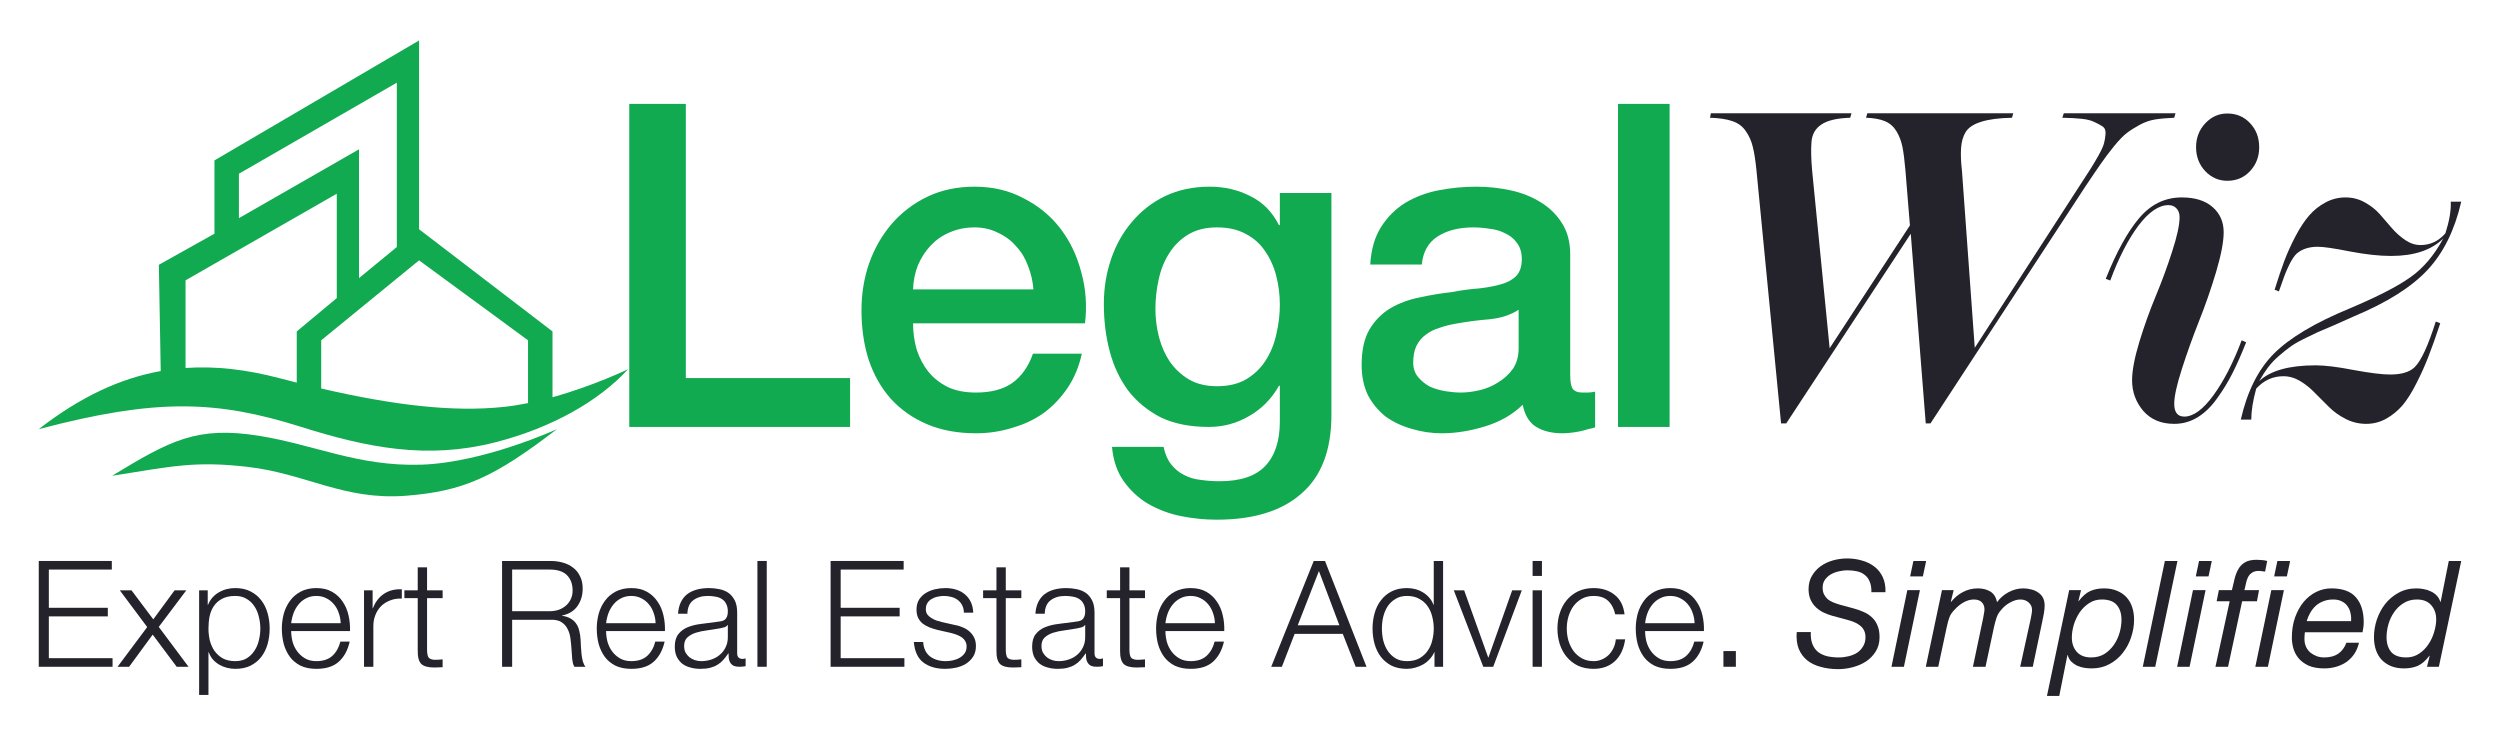 <?xml version="1.0" encoding="UTF-8"?>
<svg xmlns="http://www.w3.org/2000/svg" width="258" height="76" viewBox="0 0 258 76" fill="none">
  <path d="M64.942 10.721H70.778V39.017H87.728V44.06H64.942V10.721Z" fill="#11AA50"></path>
  <path d="M106.648 29.865C106.586 29.025 106.399 28.216 106.088 27.437C105.808 26.659 105.403 25.99 104.874 25.43C104.376 24.838 103.753 24.371 103.006 24.029C102.29 23.655 101.481 23.468 100.578 23.468C99.644 23.468 98.788 23.64 98.01 23.982C97.263 24.293 96.609 24.745 96.049 25.336C95.52 25.896 95.084 26.566 94.742 27.344C94.43 28.122 94.259 28.963 94.228 29.865H106.648ZM94.228 33.367C94.228 34.301 94.353 35.204 94.602 36.075C94.882 36.947 95.286 37.71 95.816 38.364C96.345 39.017 97.014 39.546 97.823 39.951C98.633 40.325 99.598 40.511 100.718 40.511C102.275 40.511 103.52 40.184 104.454 39.531C105.419 38.846 106.135 37.834 106.602 36.496H111.644C111.364 37.803 110.882 38.971 110.197 39.998C109.512 41.025 108.687 41.897 107.722 42.612C106.757 43.297 105.668 43.811 104.454 44.153C103.271 44.527 102.026 44.714 100.718 44.714C98.819 44.714 97.138 44.402 95.675 43.78C94.212 43.157 92.967 42.286 91.94 41.165C90.944 40.044 90.181 38.706 89.652 37.149C89.154 35.593 88.905 33.881 88.905 32.013C88.905 30.301 89.17 28.683 89.699 27.157C90.259 25.601 91.037 24.247 92.033 23.095C93.061 21.912 94.29 20.978 95.722 20.293C97.154 19.609 98.773 19.266 100.578 19.266C102.477 19.266 104.174 19.671 105.668 20.48C107.193 21.258 108.454 22.301 109.45 23.609C110.446 24.916 111.162 26.426 111.598 28.138C112.065 29.819 112.189 31.562 111.971 33.367H94.228Z" fill="#11AA50"></path>
  <path d="M137.403 42.799C137.403 46.441 136.376 49.149 134.321 50.924C132.298 52.729 129.372 53.632 125.543 53.632C124.329 53.632 123.099 53.507 121.854 53.258C120.64 53.009 119.52 52.589 118.492 51.998C117.496 51.406 116.656 50.628 115.971 49.663C115.286 48.698 114.882 47.515 114.757 46.114H120.08C120.236 46.861 120.5 47.468 120.874 47.935C121.247 48.402 121.683 48.76 122.181 49.009C122.71 49.289 123.286 49.461 123.909 49.523C124.531 49.616 125.185 49.663 125.87 49.663C128.018 49.663 129.59 49.134 130.586 48.075C131.582 47.017 132.08 45.492 132.08 43.5V39.811H131.987C131.24 41.149 130.212 42.192 128.905 42.939C127.629 43.686 126.243 44.06 124.749 44.06C122.819 44.06 121.17 43.733 119.8 43.079C118.461 42.395 117.341 41.476 116.438 40.325C115.566 39.142 114.928 37.788 114.524 36.262C114.119 34.737 113.917 33.103 113.917 31.36C113.917 29.741 114.166 28.2 114.664 26.737C115.162 25.274 115.878 23.998 116.812 22.908C117.745 21.788 118.882 20.9 120.22 20.247C121.59 19.593 123.131 19.266 124.843 19.266C126.368 19.266 127.769 19.593 129.045 20.247C130.321 20.869 131.302 21.865 131.987 23.235H132.08V19.92H137.403V42.799ZM125.59 39.858C126.773 39.858 127.769 39.624 128.578 39.157C129.419 38.659 130.088 38.021 130.586 37.243C131.115 36.434 131.489 35.531 131.706 34.535C131.955 33.507 132.08 32.48 132.08 31.453C132.08 30.426 131.955 29.43 131.706 28.465C131.457 27.5 131.068 26.644 130.539 25.896C130.041 25.149 129.372 24.558 128.531 24.122C127.722 23.686 126.741 23.468 125.59 23.468C124.407 23.468 123.411 23.718 122.601 24.216C121.792 24.714 121.138 25.367 120.64 26.177C120.142 26.955 119.784 27.858 119.566 28.885C119.348 29.881 119.24 30.877 119.24 31.873C119.24 32.869 119.364 33.85 119.613 34.815C119.862 35.749 120.236 36.589 120.734 37.336C121.263 38.083 121.917 38.69 122.695 39.157C123.504 39.624 124.469 39.858 125.59 39.858Z" fill="#11AA50"></path>
  <path d="M162.046 38.69C162.046 39.344 162.124 39.811 162.28 40.091C162.466 40.371 162.809 40.511 163.307 40.511C163.462 40.511 163.649 40.511 163.867 40.511C164.085 40.511 164.334 40.48 164.614 40.418V44.107C164.427 44.169 164.178 44.231 163.867 44.293C163.587 44.387 163.291 44.465 162.98 44.527C162.669 44.589 162.357 44.636 162.046 44.667C161.735 44.698 161.47 44.714 161.252 44.714C160.163 44.714 159.26 44.496 158.544 44.06C157.828 43.624 157.361 42.861 157.143 41.772C156.085 42.799 154.778 43.546 153.221 44.013C151.696 44.48 150.217 44.714 148.785 44.714C147.696 44.714 146.653 44.558 145.657 44.247C144.661 43.967 143.774 43.546 142.995 42.986C142.248 42.395 141.641 41.663 141.174 40.791C140.739 39.889 140.521 38.846 140.521 37.663C140.521 36.169 140.785 34.955 141.315 34.021C141.875 33.087 142.591 32.356 143.462 31.826C144.365 31.297 145.361 30.924 146.451 30.706C147.571 30.457 148.692 30.27 149.813 30.146C150.778 29.959 151.696 29.834 152.567 29.772C153.439 29.679 154.202 29.539 154.855 29.352C155.54 29.165 156.069 28.885 156.443 28.511C156.848 28.107 157.05 27.515 157.05 26.737C157.05 26.052 156.879 25.492 156.536 25.056C156.225 24.62 155.82 24.293 155.322 24.076C154.855 23.826 154.326 23.671 153.735 23.609C153.143 23.515 152.583 23.468 152.054 23.468C150.56 23.468 149.33 23.78 148.365 24.402C147.4 25.025 146.855 25.99 146.731 27.297H141.408C141.501 25.741 141.875 24.449 142.529 23.422C143.182 22.395 144.007 21.57 145.003 20.947C146.031 20.325 147.182 19.889 148.459 19.64C149.735 19.391 151.042 19.266 152.381 19.266C153.564 19.266 154.731 19.391 155.883 19.64C157.034 19.889 158.062 20.293 158.964 20.854C159.898 21.414 160.645 22.146 161.206 23.048C161.766 23.92 162.046 24.994 162.046 26.27V38.69ZM156.723 31.967C155.914 32.496 154.918 32.823 153.735 32.947C152.552 33.041 151.369 33.196 150.186 33.414C149.626 33.507 149.081 33.648 148.552 33.834C148.023 33.99 147.556 34.223 147.151 34.535C146.746 34.815 146.42 35.204 146.171 35.702C145.953 36.169 145.844 36.745 145.844 37.43C145.844 38.021 146.015 38.519 146.357 38.924C146.7 39.328 147.104 39.655 147.571 39.904C148.069 40.122 148.599 40.278 149.159 40.371C149.75 40.465 150.28 40.511 150.746 40.511C151.338 40.511 151.976 40.434 152.661 40.278C153.346 40.122 153.984 39.858 154.575 39.484C155.198 39.111 155.711 38.644 156.116 38.083C156.521 37.492 156.723 36.776 156.723 35.935V31.967Z" fill="#11AA50"></path>
  <path d="M166.98 10.721H172.303V44.06H166.98V10.721Z" fill="#11AA50"></path>
  <path d="M212.984 11.688H224.513L224.381 12.151C223.63 12.181 222.975 12.239 222.415 12.328C221.87 12.416 221.34 12.599 220.825 12.879C220.309 13.158 219.868 13.437 219.5 13.716C219.131 13.996 218.69 14.451 218.174 15.083C217.659 15.715 217.21 16.31 216.827 16.869C216.444 17.413 215.899 18.214 215.193 19.272L199.223 43.698H198.737L197.191 24.122L184.337 43.698H183.806L181.266 17.574C181.163 16.546 181.038 15.745 180.891 15.171C180.758 14.584 180.523 14.047 180.184 13.562C179.86 13.062 179.396 12.71 178.793 12.504C178.204 12.298 177.431 12.181 176.474 12.151L176.562 11.688H191.073L190.941 12.151C189.571 12.195 188.577 12.43 187.959 12.857C187.34 13.268 187.002 13.871 186.943 14.664C186.884 15.443 186.906 16.413 187.009 17.574L188.82 35.938L197.103 23.262L196.639 17.574C196.551 16.546 196.448 15.737 196.33 15.149C196.212 14.562 196.006 14.025 195.712 13.54C195.417 13.055 195.019 12.71 194.519 12.504C194.033 12.298 193.385 12.181 192.575 12.151L192.708 11.688H207.771L207.639 12.151C206.284 12.181 205.224 12.32 204.458 12.57C203.692 12.805 203.162 13.151 202.868 13.606C202.588 14.062 202.426 14.62 202.382 15.282C202.338 15.943 202.367 16.707 202.47 17.574L203.795 35.894L214.508 19.338C215.038 18.53 215.428 17.927 215.678 17.53C215.943 17.119 216.238 16.626 216.562 16.053C216.886 15.465 217.077 15.039 217.136 14.775C217.21 14.51 217.261 14.201 217.291 13.849C217.32 13.481 217.232 13.224 217.026 13.077C216.82 12.93 216.54 12.776 216.186 12.614C215.848 12.438 215.399 12.32 214.839 12.261C214.294 12.203 213.624 12.166 212.829 12.151L212.984 11.688Z" fill="#24232B"></path>
  <path d="M229.858 18.657C228.975 18.657 228.217 18.326 227.583 17.665C226.95 16.989 226.634 16.166 226.634 15.196C226.634 14.226 226.95 13.403 227.583 12.727C228.217 12.051 228.975 11.713 229.858 11.713C230.801 11.713 231.581 12.043 232.2 12.705C232.833 13.366 233.149 14.197 233.149 15.196C233.149 16.166 232.833 16.989 232.2 17.665C231.581 18.326 230.801 18.657 229.858 18.657ZM229.483 23.967C229.483 24.952 229.218 26.334 228.688 28.112C228.158 29.875 227.569 31.566 226.921 33.182C226.288 34.784 225.706 36.408 225.176 38.054C224.646 39.7 224.381 40.906 224.381 41.67C224.381 42.551 224.727 42.992 225.419 42.992C226.361 42.992 227.37 42.25 228.445 40.766C229.52 39.282 230.484 37.4 231.338 35.122L231.802 35.321C231.316 36.555 230.845 37.621 230.389 38.517C229.947 39.399 229.417 40.266 228.798 41.119C228.195 41.971 227.517 42.625 226.766 43.081C226.03 43.522 225.235 43.742 224.381 43.742C223.026 43.742 221.959 43.294 221.178 42.397C220.412 41.486 220.03 40.435 220.03 39.245C220.03 38.26 220.28 36.937 220.781 35.277C221.296 33.601 221.863 32.021 222.481 30.537C223.1 29.052 223.659 27.531 224.16 25.974C224.675 24.401 224.933 23.21 224.933 22.402C224.933 22.035 224.83 21.741 224.624 21.52C224.418 21.285 224.138 21.168 223.784 21.168C222.783 21.168 221.745 21.881 220.67 23.306C219.61 24.732 218.646 26.613 217.777 28.95L217.313 28.773C218.417 26.01 219.566 23.923 220.759 22.512C221.966 21.087 223.431 20.374 225.154 20.374C226.523 20.374 227.583 20.705 228.334 21.366C229.1 22.027 229.483 22.895 229.483 23.967Z" fill="#24232B"></path>
  <path d="M249.207 37.878C249.87 37.217 250.591 35.651 251.372 33.182L251.835 33.359C251.394 34.696 250.989 35.835 250.621 36.776C250.267 37.702 249.847 38.635 249.362 39.575C248.89 40.516 248.412 41.273 247.926 41.846C247.44 42.404 246.88 42.86 246.247 43.213C245.614 43.566 244.929 43.742 244.193 43.742C243.442 43.742 242.735 43.573 242.073 43.235C241.41 42.897 240.836 42.485 240.35 42C239.864 41.515 239.385 41.038 238.914 40.567C238.458 40.082 237.95 39.671 237.39 39.333C236.831 38.995 236.249 38.826 235.645 38.826C234.556 38.826 233.621 39.252 232.84 40.105C232.502 41.339 232.332 42.404 232.332 43.301H231.25C231.913 40.391 233.046 38.128 234.651 36.511C236.271 34.88 238.877 33.322 242.47 31.837C245.327 30.632 247.418 29.559 248.743 28.619C250.083 27.678 251.217 26.341 252.145 24.607C250.937 25.812 249.141 26.414 246.755 26.414C245.548 26.414 244.134 26.26 242.515 25.951C240.895 25.628 239.79 25.466 239.201 25.466C238.274 25.466 237.538 25.709 236.993 26.194C236.772 26.414 236.544 26.752 236.308 27.208C236.087 27.649 235.91 28.046 235.778 28.398C235.645 28.751 235.447 29.31 235.182 30.074L234.74 29.898C235.093 28.766 235.424 27.781 235.734 26.944C236.058 26.091 236.448 25.231 236.904 24.364C237.361 23.497 237.825 22.792 238.296 22.248C238.782 21.689 239.341 21.241 239.974 20.903C240.622 20.55 241.314 20.374 242.051 20.374C242.772 20.374 243.435 20.543 244.039 20.881C244.657 21.219 245.18 21.631 245.607 22.116C246.034 22.601 246.453 23.086 246.866 23.571C247.278 24.041 247.734 24.445 248.235 24.783C248.736 25.121 249.258 25.29 249.803 25.29C250.805 25.29 251.659 24.886 252.365 24.078C252.778 22.784 252.962 21.697 252.918 20.815H254C253.323 23.754 252.159 26.106 250.51 27.869C248.861 29.633 246.328 31.228 242.912 32.653C242.47 32.859 241.83 33.145 240.99 33.513C240.151 33.866 239.547 34.123 239.179 34.285C238.826 34.446 238.34 34.681 237.722 34.99C237.103 35.299 236.632 35.578 236.308 35.828C235.984 36.063 235.609 36.364 235.182 36.732C234.755 37.099 234.379 37.496 234.055 37.922C233.746 38.334 233.444 38.804 233.149 39.333C234.298 38.245 236.242 37.702 238.981 37.702C239.938 37.702 241.248 37.863 242.912 38.187C244.576 38.495 245.828 38.65 246.667 38.65C247.845 38.65 248.692 38.392 249.207 37.878Z" fill="#24232B"></path>
  <path d="M26.722 44.974C20.346 43.955 17.595 45.432 11.574 49.1C17.857 48.109 20.125 47.555 25.574 48.183C31.542 48.87 35.49 51.653 41.87 51.163C47.837 50.704 51.003 49.253 57.477 44.286C57.477 44.286 49.961 47.744 43.477 47.954C36.992 48.164 32.46 45.891 26.722 44.974Z" fill="#11AA50"></path>
  <path fill-rule="evenodd" clip-rule="evenodd" d="M57.018 34.202L43.247 23.659V4.177L22.132 16.553V24.117L16.394 27.326L16.587 38.292C12.385 39.047 8.276 40.965 4 44.287C16.164 41.078 22.361 41.307 31.083 44.057C37.929 46.216 44.092 47.426 51.05 45.662C56.999 44.153 61.855 41.343 64.821 38.098C64.821 38.098 61.303 39.808 57.018 40.994V34.202ZM34.755 19.991L19.148 28.93V37.974C22.25 37.758 25.43 38.137 28.788 39.015C29.409 39.177 30.021 39.334 30.624 39.485V34.202L34.755 30.764V19.991ZM43.247 26.867L33.148 35.119V40.093C40.705 41.839 46.768 42.541 51.969 41.995C52.806 41.907 53.654 41.771 54.493 41.601V35.119L43.247 26.867ZM40.952 25.492L37.05 28.701V15.408L24.656 22.513V17.929L40.952 8.532V25.492Z" fill="#11AA50"></path>
  <path d="M4 57.892H11.539V58.779H5.04V62.724H11.126V63.611H5.04V67.924H11.616V68.811H4V57.892Z" fill="#24232B"></path>
  <path d="M15.191 64.712L12.361 60.92H13.57L15.818 63.917L18.02 60.92H19.228L16.384 64.697L19.457 68.811H18.234L15.757 65.492L13.325 68.811H12.132L15.191 64.712Z" fill="#24232B"></path>
  <path d="M20.55 60.92H21.437V62.418H21.467C21.692 61.868 22.054 61.445 22.553 61.149C23.063 60.843 23.639 60.69 24.281 60.69C24.883 60.69 25.403 60.803 25.841 61.027C26.29 61.251 26.662 61.557 26.957 61.944C27.253 62.322 27.472 62.765 27.615 63.275C27.758 63.774 27.829 64.305 27.829 64.865C27.829 65.426 27.758 65.961 27.615 66.471C27.472 66.971 27.253 67.414 26.957 67.801C26.662 68.179 26.29 68.479 25.841 68.704C25.403 68.918 24.883 69.025 24.281 69.025C23.996 69.025 23.71 68.989 23.425 68.918C23.139 68.846 22.874 68.739 22.63 68.597C22.385 68.454 22.166 68.275 21.972 68.061C21.788 67.847 21.646 67.597 21.544 67.312H21.513V71.716H20.55V60.92ZM26.866 64.865C26.866 64.457 26.815 64.055 26.713 63.657C26.621 63.249 26.468 62.887 26.254 62.571C26.05 62.255 25.785 62 25.459 61.807C25.133 61.603 24.74 61.501 24.281 61.501C23.751 61.501 23.308 61.593 22.951 61.776C22.594 61.96 22.308 62.204 22.094 62.51C21.88 62.816 21.727 63.173 21.636 63.581C21.554 63.988 21.513 64.417 21.513 64.865C21.513 65.273 21.559 65.681 21.651 66.089C21.753 66.486 21.911 66.843 22.125 67.159C22.349 67.475 22.635 67.735 22.981 67.939C23.338 68.133 23.771 68.23 24.281 68.23C24.74 68.23 25.133 68.133 25.459 67.939C25.785 67.735 26.05 67.475 26.254 67.159C26.468 66.843 26.621 66.486 26.713 66.089C26.815 65.681 26.866 65.273 26.866 64.865Z" fill="#24232B"></path>
  <path d="M35.157 64.315C35.147 63.948 35.081 63.596 34.959 63.26C34.847 62.923 34.684 62.627 34.469 62.373C34.255 62.107 33.995 61.898 33.69 61.745C33.384 61.582 33.037 61.501 32.65 61.501C32.252 61.501 31.9 61.582 31.594 61.745C31.288 61.898 31.029 62.107 30.814 62.373C30.6 62.627 30.427 62.928 30.294 63.275C30.172 63.611 30.091 63.958 30.05 64.315H35.157ZM30.05 65.125C30.05 65.472 30.096 65.834 30.188 66.211C30.289 66.578 30.447 66.909 30.662 67.205C30.876 67.501 31.146 67.745 31.472 67.939C31.798 68.133 32.191 68.23 32.65 68.23C33.353 68.23 33.904 68.046 34.301 67.679C34.699 67.312 34.974 66.823 35.127 66.211H36.09C35.886 67.108 35.509 67.801 34.959 68.291C34.418 68.78 33.649 69.025 32.65 69.025C32.028 69.025 31.487 68.918 31.029 68.704C30.58 68.479 30.213 68.179 29.927 67.801C29.642 67.414 29.428 66.971 29.285 66.471C29.153 65.961 29.086 65.426 29.086 64.865C29.086 64.345 29.153 63.836 29.285 63.336C29.428 62.836 29.642 62.393 29.927 62.005C30.213 61.608 30.58 61.292 31.029 61.057C31.487 60.813 32.028 60.69 32.65 60.69C33.282 60.69 33.822 60.818 34.271 61.073C34.719 61.328 35.081 61.664 35.356 62.082C35.642 62.49 35.846 62.964 35.968 63.504C36.09 64.034 36.141 64.575 36.121 65.125H30.05Z" fill="#24232B"></path>
  <path d="M37.567 60.92H38.454V62.77H38.484C38.729 62.128 39.106 61.633 39.616 61.287C40.136 60.94 40.753 60.782 41.467 60.813V61.776C41.028 61.756 40.631 61.817 40.274 61.96C39.917 62.092 39.606 62.286 39.341 62.541C39.086 62.796 38.887 63.102 38.745 63.458C38.602 63.805 38.53 64.187 38.53 64.605V68.811H37.567V60.92Z" fill="#24232B"></path>
  <path d="M44.073 60.92H45.679V61.73H44.073V67.052C44.073 67.368 44.114 67.618 44.195 67.801C44.287 67.975 44.506 68.072 44.853 68.092C45.128 68.092 45.403 68.077 45.679 68.046V68.856C45.536 68.856 45.393 68.862 45.25 68.872C45.108 68.882 44.965 68.887 44.822 68.887C44.18 68.887 43.731 68.765 43.476 68.52C43.222 68.265 43.099 67.801 43.109 67.129V61.73H41.733V60.92H43.109V58.549H44.073V60.92Z" fill="#24232B"></path>
  <path d="M52.854 63.076H56.738C57.054 63.076 57.355 63.03 57.641 62.938C57.926 62.836 58.176 62.694 58.39 62.51C58.604 62.327 58.772 62.107 58.895 61.853C59.027 61.587 59.093 61.287 59.093 60.95C59.093 60.277 58.9 59.747 58.512 59.36C58.125 58.972 57.534 58.779 56.738 58.779H52.854V63.076ZM51.814 57.892H56.815C57.263 57.892 57.687 57.948 58.084 58.06C58.492 58.172 58.844 58.346 59.139 58.58C59.445 58.804 59.685 59.1 59.858 59.467C60.042 59.824 60.133 60.247 60.133 60.736C60.133 61.429 59.955 62.031 59.598 62.541C59.241 63.05 58.711 63.377 58.008 63.52V63.55C58.364 63.601 58.66 63.698 58.895 63.841C59.129 63.973 59.318 64.146 59.461 64.361C59.613 64.575 59.72 64.824 59.782 65.11C59.853 65.385 59.899 65.686 59.919 66.012C59.929 66.196 59.94 66.42 59.95 66.685C59.96 66.95 59.98 67.22 60.011 67.496C60.042 67.761 60.087 68.016 60.149 68.26C60.22 68.495 60.312 68.678 60.424 68.811H59.277C59.216 68.709 59.165 68.586 59.124 68.444C59.093 68.291 59.068 68.138 59.048 67.985C59.037 67.822 59.027 67.664 59.017 67.511C59.007 67.358 58.997 67.225 58.986 67.113C58.966 66.726 58.93 66.344 58.879 65.966C58.839 65.579 58.742 65.237 58.589 64.942C58.446 64.636 58.232 64.391 57.947 64.208C57.671 64.024 57.289 63.943 56.8 63.963H52.854V68.811H51.814V57.892Z" fill="#24232B"></path>
  <path d="M67.657 64.315C67.647 63.948 67.581 63.596 67.458 63.26C67.346 62.923 67.183 62.627 66.969 62.373C66.755 62.107 66.495 61.898 66.189 61.745C65.883 61.582 65.537 61.501 65.149 61.501C64.751 61.501 64.4 61.582 64.094 61.745C63.788 61.898 63.528 62.107 63.314 62.373C63.1 62.627 62.927 62.928 62.794 63.275C62.672 63.611 62.59 63.958 62.549 64.315H67.657ZM62.549 65.125C62.549 65.472 62.595 65.834 62.687 66.211C62.789 66.578 62.947 66.909 63.161 67.205C63.375 67.501 63.645 67.745 63.972 67.939C64.298 68.133 64.69 68.23 65.149 68.23C65.853 68.23 66.403 68.046 66.801 67.679C67.198 67.312 67.474 66.823 67.626 66.211H68.59C68.386 67.108 68.009 67.801 67.458 68.291C66.918 68.78 66.148 69.025 65.149 69.025C64.527 69.025 63.987 68.918 63.528 68.704C63.08 68.479 62.712 68.179 62.427 67.801C62.142 67.414 61.928 66.971 61.785 66.471C61.652 65.961 61.586 65.426 61.586 64.865C61.586 64.345 61.652 63.836 61.785 63.336C61.928 62.836 62.142 62.393 62.427 62.005C62.712 61.608 63.08 61.292 63.528 61.057C63.987 60.813 64.527 60.69 65.149 60.69C65.781 60.69 66.322 60.818 66.77 61.073C67.219 61.328 67.581 61.664 67.856 62.082C68.141 62.49 68.345 62.964 68.468 63.504C68.59 64.034 68.641 64.575 68.621 65.125H62.549Z" fill="#24232B"></path>
  <path d="M69.975 63.336C70.005 62.877 70.102 62.48 70.265 62.143C70.428 61.807 70.648 61.531 70.923 61.317C71.208 61.103 71.54 60.945 71.917 60.843C72.294 60.741 72.712 60.69 73.171 60.69C73.517 60.69 73.864 60.726 74.211 60.797C74.557 60.859 74.868 60.981 75.144 61.164C75.419 61.348 75.643 61.608 75.817 61.944C75.99 62.271 76.076 62.699 76.076 63.229V67.419C76.076 67.806 76.265 68 76.642 68C76.754 68 76.856 67.98 76.948 67.939V68.749C76.836 68.77 76.734 68.785 76.642 68.795C76.561 68.806 76.454 68.811 76.321 68.811C76.076 68.811 75.878 68.78 75.725 68.719C75.582 68.647 75.47 68.551 75.388 68.428C75.307 68.306 75.251 68.163 75.22 68C75.2 67.827 75.189 67.638 75.189 67.434H75.159C74.986 67.689 74.807 67.919 74.624 68.123C74.45 68.316 74.252 68.479 74.027 68.612C73.813 68.744 73.563 68.846 73.278 68.918C73.003 68.989 72.671 69.025 72.284 69.025C71.917 69.025 71.57 68.979 71.244 68.887C70.928 68.806 70.648 68.673 70.403 68.49C70.168 68.296 69.98 68.056 69.837 67.771C69.705 67.475 69.638 67.129 69.638 66.731C69.638 66.18 69.761 65.752 70.005 65.446C70.25 65.13 70.571 64.891 70.969 64.728C71.377 64.564 71.83 64.452 72.33 64.391C72.84 64.32 73.354 64.254 73.874 64.192C74.078 64.172 74.257 64.146 74.41 64.116C74.562 64.085 74.69 64.034 74.792 63.963C74.894 63.881 74.97 63.774 75.021 63.642C75.082 63.509 75.113 63.336 75.113 63.122C75.113 62.796 75.057 62.531 74.945 62.327C74.843 62.112 74.695 61.944 74.501 61.822C74.318 61.7 74.099 61.618 73.844 61.577C73.599 61.526 73.334 61.501 73.049 61.501C72.437 61.501 71.937 61.649 71.55 61.944C71.162 62.23 70.959 62.694 70.938 63.336H69.975ZM75.113 64.498H75.082C75.021 64.61 74.904 64.692 74.731 64.743C74.557 64.794 74.404 64.829 74.272 64.85C73.864 64.921 73.441 64.987 73.003 65.049C72.575 65.1 72.182 65.181 71.825 65.293C71.468 65.406 71.173 65.569 70.938 65.783C70.714 65.987 70.602 66.282 70.602 66.67C70.602 66.914 70.648 67.134 70.739 67.327C70.841 67.511 70.974 67.674 71.137 67.817C71.3 67.949 71.489 68.051 71.703 68.123C71.917 68.194 72.136 68.23 72.36 68.23C72.727 68.23 73.079 68.174 73.416 68.061C73.752 67.949 74.043 67.786 74.287 67.572C74.542 67.358 74.741 67.098 74.884 66.792C75.037 66.486 75.113 66.14 75.113 65.752V64.498Z" fill="#24232B"></path>
  <path d="M78.165 57.892H79.128V68.811H78.165V57.892Z" fill="#24232B"></path>
  <path d="M85.718 57.892H93.257V58.779H86.757V62.724H92.844V63.611H86.757V67.924H93.333V68.811H85.718V57.892Z" fill="#24232B"></path>
  <path d="M99.477 63.229C99.467 62.933 99.406 62.678 99.294 62.464C99.182 62.24 99.029 62.056 98.835 61.914C98.652 61.771 98.438 61.669 98.193 61.608C97.948 61.536 97.688 61.501 97.413 61.501C97.199 61.501 96.98 61.526 96.755 61.577C96.541 61.618 96.342 61.694 96.159 61.807C95.975 61.909 95.828 62.046 95.715 62.22C95.603 62.393 95.547 62.607 95.547 62.862C95.547 63.076 95.598 63.26 95.7 63.412C95.812 63.555 95.95 63.678 96.113 63.779C96.276 63.881 96.455 63.968 96.648 64.039C96.842 64.101 97.02 64.151 97.183 64.192L98.468 64.483C98.743 64.524 99.013 64.6 99.279 64.712C99.554 64.814 99.793 64.952 99.997 65.125C100.211 65.299 100.385 65.513 100.517 65.767C100.65 66.022 100.716 66.323 100.716 66.67C100.716 67.098 100.619 67.465 100.426 67.771C100.232 68.066 99.982 68.311 99.676 68.505C99.38 68.688 99.044 68.821 98.667 68.902C98.29 68.984 97.918 69.025 97.55 69.025C96.623 69.025 95.868 68.806 95.287 68.367C94.716 67.929 94.39 67.225 94.308 66.257H95.272C95.313 66.909 95.547 67.404 95.975 67.74C96.414 68.066 96.954 68.23 97.596 68.23C97.831 68.23 98.07 68.204 98.315 68.153C98.57 68.102 98.805 68.016 99.019 67.893C99.233 67.771 99.406 67.618 99.539 67.434C99.681 67.241 99.753 67.006 99.753 66.731C99.753 66.496 99.702 66.303 99.6 66.15C99.508 65.987 99.38 65.854 99.217 65.752C99.054 65.64 98.866 65.548 98.652 65.477C98.448 65.406 98.239 65.344 98.025 65.293L96.786 65.018C96.47 64.937 96.179 64.845 95.914 64.743C95.649 64.631 95.415 64.498 95.211 64.345C95.017 64.182 94.864 63.988 94.752 63.764C94.64 63.53 94.584 63.244 94.584 62.908C94.584 62.51 94.67 62.169 94.844 61.883C95.027 61.598 95.262 61.368 95.547 61.195C95.833 61.022 96.149 60.894 96.495 60.813C96.852 60.731 97.204 60.69 97.55 60.69C97.948 60.69 98.315 60.741 98.652 60.843C98.998 60.945 99.299 61.103 99.554 61.317C99.819 61.531 100.028 61.797 100.181 62.112C100.334 62.429 100.42 62.801 100.441 63.229H99.477Z" fill="#24232B"></path>
  <path d="M103.797 60.92H105.402V61.73H103.797V67.052C103.797 67.368 103.837 67.618 103.919 67.801C104.011 67.975 104.23 68.072 104.577 68.092C104.852 68.092 105.127 68.077 105.402 68.046V68.856C105.26 68.856 105.117 68.862 104.974 68.872C104.831 68.882 104.689 68.887 104.546 68.887C103.904 68.887 103.455 68.765 103.2 68.52C102.945 68.265 102.823 67.801 102.833 67.129V61.73H101.457V60.92H102.833V58.549H103.797V60.92Z" fill="#24232B"></path>
  <path d="M106.854 63.336C106.884 62.877 106.981 62.48 107.144 62.143C107.307 61.807 107.526 61.531 107.802 61.317C108.087 61.103 108.419 60.945 108.796 60.843C109.173 60.741 109.591 60.69 110.05 60.69C110.396 60.69 110.743 60.726 111.09 60.797C111.436 60.859 111.747 60.981 112.022 61.164C112.298 61.348 112.522 61.608 112.695 61.944C112.869 62.271 112.955 62.699 112.955 63.229V67.419C112.955 67.806 113.144 68 113.521 68C113.633 68 113.735 67.98 113.827 67.939V68.749C113.715 68.77 113.613 68.785 113.521 68.795C113.44 68.806 113.333 68.811 113.2 68.811C112.955 68.811 112.757 68.78 112.604 68.719C112.461 68.647 112.349 68.551 112.267 68.428C112.186 68.306 112.13 68.163 112.099 68C112.079 67.827 112.068 67.638 112.068 67.434H112.038C111.864 67.689 111.686 67.919 111.503 68.123C111.329 68.316 111.13 68.479 110.906 68.612C110.692 68.744 110.442 68.846 110.157 68.918C109.882 68.989 109.55 69.025 109.163 69.025C108.796 69.025 108.449 68.979 108.123 68.887C107.807 68.806 107.526 68.673 107.282 68.49C107.047 68.296 106.859 68.056 106.716 67.771C106.583 67.475 106.517 67.129 106.517 66.731C106.517 66.18 106.64 65.752 106.884 65.446C107.129 65.13 107.45 64.891 107.848 64.728C108.255 64.564 108.709 64.452 109.209 64.391C109.718 64.32 110.233 64.254 110.753 64.192C110.957 64.172 111.136 64.146 111.288 64.116C111.441 64.085 111.569 64.034 111.671 63.963C111.773 63.881 111.849 63.774 111.9 63.642C111.961 63.509 111.992 63.336 111.992 63.122C111.992 62.796 111.936 62.531 111.824 62.327C111.722 62.112 111.574 61.944 111.38 61.822C111.197 61.7 110.978 61.618 110.723 61.577C110.478 61.526 110.213 61.501 109.927 61.501C109.316 61.501 108.816 61.649 108.429 61.944C108.041 62.23 107.837 62.694 107.817 63.336H106.854ZM111.992 64.498H111.961C111.9 64.61 111.783 64.692 111.61 64.743C111.436 64.794 111.283 64.829 111.151 64.85C110.743 64.921 110.32 64.987 109.882 65.049C109.453 65.1 109.061 65.181 108.704 65.293C108.347 65.406 108.052 65.569 107.817 65.783C107.593 65.987 107.481 66.282 107.481 66.67C107.481 66.914 107.527 67.134 107.618 67.327C107.72 67.511 107.853 67.674 108.016 67.817C108.179 67.949 108.368 68.051 108.582 68.123C108.796 68.194 109.015 68.23 109.239 68.23C109.606 68.23 109.958 68.174 110.294 68.061C110.631 67.949 110.921 67.786 111.166 67.572C111.421 67.358 111.62 67.098 111.763 66.792C111.915 66.486 111.992 66.14 111.992 65.752V64.498Z" fill="#24232B"></path>
  <path d="M116.558 60.92H118.163V61.73H116.558V67.052C116.558 67.368 116.598 67.618 116.68 67.801C116.772 67.975 116.991 68.072 117.337 68.092C117.613 68.092 117.888 68.077 118.163 68.046V68.856C118.021 68.856 117.878 68.862 117.735 68.872C117.592 68.882 117.45 68.887 117.307 68.887C116.665 68.887 116.216 68.765 115.961 68.52C115.706 68.265 115.584 67.801 115.594 67.129V61.73H114.218V60.92H115.594V58.549H116.558V60.92Z" fill="#24232B"></path>
  <path d="M125.38 64.315C125.37 63.948 125.303 63.596 125.181 63.26C125.069 62.923 124.906 62.627 124.692 62.373C124.478 62.107 124.218 61.898 123.912 61.745C123.606 61.582 123.259 61.501 122.872 61.501C122.474 61.501 122.122 61.582 121.817 61.745C121.511 61.898 121.251 62.107 121.037 62.373C120.823 62.627 120.649 62.928 120.517 63.275C120.394 63.611 120.313 63.958 120.272 64.315H125.38ZM120.272 65.125C120.272 65.472 120.318 65.834 120.41 66.211C120.512 66.578 120.67 66.909 120.884 67.205C121.098 67.501 121.368 67.745 121.694 67.939C122.021 68.133 122.413 68.23 122.872 68.23C123.575 68.23 124.126 68.046 124.523 67.679C124.921 67.312 125.196 66.823 125.349 66.211H126.313C126.109 67.108 125.732 67.801 125.181 68.291C124.641 68.78 123.871 69.025 122.872 69.025C122.25 69.025 121.71 68.918 121.251 68.704C120.802 68.479 120.435 68.179 120.15 67.801C119.864 67.414 119.65 66.971 119.507 66.471C119.375 65.961 119.309 65.426 119.309 64.865C119.309 64.345 119.375 63.836 119.507 63.336C119.65 62.836 119.864 62.393 120.15 62.005C120.435 61.608 120.802 61.292 121.251 61.057C121.71 60.813 122.25 60.69 122.872 60.69C123.504 60.69 124.044 60.818 124.493 61.073C124.941 61.328 125.303 61.664 125.579 62.082C125.864 62.49 126.068 62.964 126.19 63.504C126.313 64.034 126.364 64.575 126.343 65.125H120.272Z" fill="#24232B"></path>
  <path d="M133.926 64.529H138.224L136.113 58.932L133.926 64.529ZM135.578 57.892H136.74L141.022 68.811H139.906L138.575 65.416H133.605L132.29 68.811H131.189L135.578 57.892Z" fill="#24232B"></path>
  <path d="M148.927 68.811H148.04V67.312H148.009C147.907 67.567 147.754 67.801 147.55 68.016C147.357 68.23 147.132 68.413 146.877 68.566C146.622 68.709 146.347 68.821 146.052 68.902C145.766 68.984 145.481 69.025 145.195 69.025C144.594 69.025 144.069 68.918 143.62 68.704C143.182 68.479 142.815 68.179 142.519 67.801C142.223 67.414 142.004 66.971 141.861 66.471C141.719 65.961 141.647 65.426 141.647 64.865C141.647 64.305 141.719 63.774 141.861 63.275C142.004 62.765 142.223 62.322 142.519 61.944C142.815 61.557 143.182 61.251 143.62 61.027C144.069 60.803 144.594 60.69 145.195 60.69C145.491 60.69 145.776 60.726 146.052 60.797C146.337 60.869 146.602 60.981 146.847 61.134C147.091 61.277 147.306 61.455 147.489 61.669C147.683 61.883 147.831 62.133 147.933 62.418H147.963V57.892H148.927V68.811ZM142.611 64.865C142.611 65.273 142.657 65.681 142.748 66.089C142.85 66.486 143.003 66.843 143.207 67.159C143.421 67.475 143.691 67.735 144.018 67.939C144.344 68.133 144.736 68.23 145.195 68.23C145.705 68.23 146.133 68.133 146.48 67.939C146.837 67.735 147.122 67.475 147.336 67.159C147.56 66.843 147.718 66.486 147.81 66.089C147.912 65.681 147.963 65.273 147.963 64.865C147.963 64.457 147.912 64.055 147.81 63.657C147.718 63.249 147.56 62.887 147.336 62.571C147.122 62.255 146.837 62 146.48 61.807C146.133 61.603 145.705 61.501 145.195 61.501C144.736 61.501 144.344 61.603 144.018 61.807C143.691 62 143.421 62.255 143.207 62.571C143.003 62.887 142.85 63.249 142.748 63.657C142.657 64.055 142.611 64.457 142.611 64.865Z" fill="#24232B"></path>
  <path d="M150.031 60.92H151.101L153.579 67.847H153.609L156.056 60.92H157.05L154.099 68.811H153.074L150.031 60.92Z" fill="#24232B"></path>
  <path d="M158.165 57.892H159.128V59.436H158.165V57.892ZM158.165 60.92H159.128V68.811H158.165V60.92Z" fill="#24232B"></path>
  <path d="M166.692 63.397C166.559 62.806 166.314 62.342 165.958 62.005C165.601 61.669 165.101 61.501 164.459 61.501C164 61.501 163.597 61.598 163.251 61.791C162.904 61.985 162.614 62.24 162.379 62.556C162.155 62.872 161.981 63.234 161.859 63.642C161.747 64.039 161.691 64.447 161.691 64.865C161.691 65.283 161.747 65.696 161.859 66.104C161.981 66.501 162.155 66.858 162.379 67.174C162.614 67.49 162.904 67.745 163.251 67.939C163.597 68.133 164 68.23 164.459 68.23C164.755 68.23 165.035 68.174 165.3 68.061C165.565 67.949 165.8 67.796 166.003 67.603C166.207 67.399 166.376 67.159 166.508 66.884C166.641 66.609 166.722 66.308 166.753 65.981H167.716C167.584 66.94 167.232 67.689 166.661 68.23C166.09 68.76 165.356 69.025 164.459 69.025C163.857 69.025 163.322 68.918 162.853 68.704C162.394 68.479 162.007 68.179 161.691 67.801C161.375 67.424 161.135 66.986 160.972 66.486C160.809 65.977 160.727 65.436 160.727 64.865C160.727 64.294 160.809 63.759 160.972 63.26C161.135 62.75 161.375 62.306 161.691 61.929C162.007 61.552 162.394 61.251 162.853 61.027C163.322 60.803 163.857 60.69 164.459 60.69C165.305 60.69 166.019 60.915 166.6 61.363C167.191 61.812 167.543 62.49 167.655 63.397H166.692Z" fill="#24232B"></path>
  <path d="M174.882 64.315C174.871 63.948 174.805 63.596 174.683 63.26C174.571 62.923 174.407 62.627 174.193 62.373C173.979 62.107 173.719 61.898 173.413 61.745C173.108 61.582 172.761 61.501 172.374 61.501C171.976 61.501 171.624 61.582 171.318 61.745C171.013 61.898 170.753 62.107 170.538 62.373C170.324 62.627 170.151 62.928 170.019 63.275C169.896 63.611 169.815 63.958 169.774 64.315H174.882ZM169.774 65.125C169.774 65.472 169.82 65.834 169.911 66.211C170.013 66.578 170.171 66.909 170.386 67.205C170.6 67.501 170.87 67.745 171.196 67.939C171.522 68.133 171.915 68.23 172.374 68.23C173.077 68.23 173.628 68.046 174.025 67.679C174.423 67.312 174.698 66.823 174.851 66.211H175.814C175.61 67.108 175.233 67.801 174.683 68.291C174.142 68.78 173.373 69.025 172.374 69.025C171.752 69.025 171.211 68.918 170.753 68.704C170.304 68.479 169.937 68.179 169.652 67.801C169.366 67.414 169.152 66.971 169.009 66.471C168.877 65.961 168.81 65.426 168.81 64.865C168.81 64.345 168.877 63.836 169.009 63.336C169.152 62.836 169.366 62.393 169.652 62.005C169.937 61.608 170.304 61.292 170.753 61.057C171.211 60.813 171.752 60.69 172.374 60.69C173.006 60.69 173.546 60.818 173.995 61.073C174.443 61.328 174.805 61.664 175.08 62.082C175.366 62.49 175.57 62.964 175.692 63.504C175.814 64.034 175.865 64.575 175.845 65.125H169.774Z" fill="#24232B"></path>
  <path d="M177.857 68.811V67.19H179.141V68.811H177.857Z" fill="#24232B"></path>
  <path d="M193.128 61.118C193.139 60.69 193.083 60.334 192.96 60.048C192.848 59.752 192.68 59.518 192.456 59.345C192.242 59.161 191.976 59.034 191.66 58.962C191.344 58.891 190.998 58.855 190.621 58.855C190.355 58.855 190.075 58.891 189.779 58.962C189.484 59.023 189.209 59.125 188.954 59.268C188.709 59.411 188.505 59.594 188.342 59.819C188.179 60.043 188.097 60.318 188.097 60.645C188.097 60.91 188.143 61.139 188.235 61.333C188.327 61.516 188.449 61.679 188.602 61.822C188.765 61.955 188.954 62.067 189.168 62.158C189.392 62.25 189.627 62.332 189.871 62.403L191.339 62.801C191.676 62.892 192.002 63.01 192.318 63.152C192.634 63.285 192.914 63.463 193.159 63.688C193.404 63.902 193.597 64.177 193.74 64.513C193.893 64.85 193.97 65.263 193.97 65.752C193.97 66.323 193.837 66.817 193.572 67.236C193.317 67.643 192.986 67.985 192.578 68.26C192.17 68.525 191.711 68.724 191.202 68.856C190.702 68.989 190.208 69.055 189.718 69.055C189.066 69.055 188.464 68.979 187.914 68.826C187.363 68.683 186.894 68.459 186.507 68.153C186.13 67.847 185.839 67.455 185.635 66.976C185.441 66.486 185.37 65.905 185.421 65.232H186.874C186.853 65.722 186.91 66.135 187.042 66.471C187.175 66.807 187.368 67.078 187.623 67.281C187.888 67.485 188.204 67.633 188.571 67.725C188.938 67.806 189.341 67.847 189.779 67.847C190.116 67.847 190.447 67.806 190.773 67.725C191.11 67.643 191.406 67.521 191.66 67.358C191.915 67.185 192.119 66.965 192.272 66.7C192.435 66.435 192.517 66.119 192.517 65.752C192.517 65.477 192.466 65.242 192.364 65.049C192.262 64.845 192.119 64.677 191.936 64.544C191.762 64.401 191.558 64.284 191.324 64.192C191.089 64.101 190.84 64.019 190.575 63.948L189.091 63.55C188.765 63.458 188.454 63.341 188.158 63.198C187.863 63.045 187.603 62.862 187.379 62.648C187.154 62.423 186.976 62.163 186.843 61.868C186.711 61.562 186.644 61.205 186.644 60.797C186.644 60.267 186.762 59.809 186.996 59.421C187.231 59.023 187.531 58.692 187.898 58.427C188.276 58.162 188.699 57.963 189.168 57.831C189.647 57.698 190.131 57.632 190.621 57.632C191.161 57.632 191.671 57.703 192.15 57.846C192.639 57.978 193.067 58.188 193.434 58.473C193.801 58.748 194.087 59.105 194.291 59.543C194.505 59.982 194.602 60.507 194.581 61.118H193.128Z" fill="#24232B"></path>
  <path d="M198.442 59.482H197.127L197.463 57.892H198.778L198.442 59.482ZM196.836 60.904H198.136L196.484 68.811H195.2L196.836 60.904Z" fill="#24232B"></path>
  <path d="M200.41 60.904H201.618L201.327 62.082L201.358 62.112C201.694 61.684 202.097 61.348 202.566 61.103C203.045 60.848 203.56 60.721 204.11 60.721C204.61 60.721 205.038 60.828 205.395 61.042C205.752 61.256 205.986 61.623 206.098 62.143C206.404 61.715 206.797 61.373 207.276 61.118C207.765 60.853 208.275 60.721 208.805 60.721C209.08 60.721 209.351 60.757 209.616 60.828C209.881 60.889 210.115 60.991 210.319 61.134C210.533 61.266 210.701 61.445 210.824 61.669C210.946 61.893 211.007 62.169 211.007 62.495C211.007 62.729 210.982 62.994 210.931 63.29C210.88 63.586 210.829 63.846 210.778 64.07L209.784 68.811H208.484L209.585 63.795C209.616 63.672 209.641 63.53 209.661 63.367C209.692 63.193 209.707 63.05 209.707 62.938C209.707 62.633 209.59 62.378 209.356 62.174C209.131 61.97 208.846 61.868 208.499 61.868C208.316 61.868 208.127 61.898 207.933 61.96C207.75 62.021 207.572 62.102 207.398 62.204C207.225 62.296 207.062 62.408 206.909 62.541C206.756 62.673 206.623 62.811 206.511 62.954C206.297 63.188 206.139 63.458 206.037 63.764C205.935 64.07 205.849 64.391 205.777 64.728L204.906 68.811H203.606L204.554 64.299C204.625 63.993 204.681 63.708 204.722 63.443C204.773 63.178 204.798 62.999 204.798 62.908C204.798 62.581 204.702 62.327 204.508 62.143C204.324 61.96 204.054 61.868 203.697 61.868C203.341 61.868 202.984 61.97 202.627 62.174C202.28 62.378 201.99 62.612 201.755 62.877C201.48 63.142 201.291 63.412 201.189 63.688C201.087 63.953 200.996 64.279 200.914 64.666L200.027 68.811H198.743L200.41 60.904Z" fill="#24232B"></path>
  <path d="M213.539 60.904H214.763L214.487 62.036H214.518C214.905 61.526 215.303 61.18 215.711 60.996C216.129 60.813 216.603 60.721 217.133 60.721C217.643 60.721 218.086 60.803 218.463 60.966C218.851 61.118 219.177 61.338 219.442 61.623C219.707 61.909 219.906 62.25 220.038 62.648C220.171 63.045 220.237 63.484 220.237 63.963C220.237 64.564 220.135 65.166 219.931 65.767C219.738 66.359 219.452 66.894 219.075 67.373C218.708 67.852 218.249 68.24 217.699 68.535C217.158 68.831 216.542 68.979 215.848 68.979C215.614 68.979 215.364 68.959 215.099 68.918C214.844 68.877 214.599 68.806 214.365 68.704C214.141 68.591 213.937 68.449 213.753 68.275C213.58 68.092 213.458 67.868 213.386 67.603H213.356L212.515 71.823H211.245L213.539 60.904ZM218.937 63.963C218.937 63.321 218.774 62.811 218.448 62.434C218.132 62.056 217.617 61.868 216.903 61.868C216.414 61.868 215.976 61.995 215.588 62.25C215.201 62.505 214.875 62.826 214.61 63.214C214.355 63.601 214.156 64.024 214.013 64.483C213.881 64.942 213.814 65.38 213.814 65.798C213.814 66.389 213.983 66.879 214.319 67.266C214.666 67.653 215.16 67.847 215.802 67.847C216.322 67.847 216.776 67.73 217.163 67.496C217.551 67.251 217.877 66.94 218.142 66.563C218.407 66.185 218.606 65.767 218.739 65.309C218.871 64.85 218.937 64.401 218.937 63.963Z" fill="#24232B"></path>
  <path d="M223.415 57.892H224.714L222.421 68.811H221.136L223.415 57.892Z" fill="#24232B"></path>
  <path d="M227.921 59.482H226.606L226.942 57.892H228.257L227.921 59.482ZM226.315 60.904H227.615L225.964 68.811H224.679L226.315 60.904Z" fill="#24232B"></path>
  <path d="M230.103 62.051H228.757L228.987 60.904H230.332C230.434 60.507 230.526 60.119 230.608 59.742C230.699 59.365 230.827 59.034 230.99 58.748C231.153 58.453 231.377 58.218 231.663 58.045C231.958 57.861 232.366 57.77 232.886 57.77C233.07 57.77 233.253 57.78 233.437 57.8C233.62 57.81 233.799 57.841 233.972 57.892L233.758 58.993C233.646 58.972 233.539 58.957 233.437 58.947C233.335 58.927 233.238 58.916 233.146 58.916C232.83 58.916 232.585 58.978 232.412 59.1C232.239 59.212 232.101 59.365 231.999 59.559C231.907 59.742 231.836 59.951 231.785 60.186C231.744 60.42 231.688 60.66 231.617 60.904H233.131L232.917 62.051H231.388L229.935 68.811H228.635L230.103 62.051ZM236.006 59.482H234.691L235.027 57.892H236.342L236.006 59.482ZM234.4 60.904H235.7L234.048 68.811H232.749L234.4 60.904Z" fill="#24232B"></path>
  <path d="M237.865 65.248C237.834 65.472 237.819 65.701 237.819 65.936C237.819 66.242 237.875 66.517 237.987 66.761C238.099 66.996 238.252 67.195 238.446 67.358C238.64 67.511 238.859 67.633 239.103 67.725C239.348 67.806 239.603 67.847 239.868 67.847C240.449 67.847 240.928 67.72 241.306 67.465C241.683 67.2 241.963 66.823 242.147 66.333H243.446C243.345 66.772 243.181 67.159 242.957 67.496C242.733 67.822 242.463 68.097 242.147 68.321C241.831 68.535 241.479 68.698 241.091 68.811C240.704 68.923 240.296 68.979 239.868 68.979C239.216 68.979 238.67 68.882 238.232 68.688C237.804 68.484 237.462 68.23 237.207 67.924C236.952 67.608 236.774 67.266 236.672 66.899C236.57 66.522 236.519 66.16 236.519 65.813C236.519 65.059 236.626 64.371 236.84 63.749C237.064 63.117 237.36 62.576 237.727 62.128C238.104 61.679 238.538 61.333 239.027 61.088C239.527 60.843 240.046 60.721 240.587 60.721C241.749 60.721 242.595 61.027 243.125 61.639C243.666 62.25 243.936 63.112 243.936 64.223C243.936 64.427 243.921 64.621 243.89 64.804C243.859 64.987 243.834 65.135 243.813 65.248H237.865ZM242.636 64.101C242.656 63.825 242.636 63.555 242.575 63.29C242.524 63.015 242.422 62.775 242.269 62.571C242.126 62.357 241.933 62.189 241.688 62.067C241.443 61.934 241.142 61.868 240.786 61.868C240.408 61.868 240.067 61.929 239.761 62.051C239.465 62.163 239.205 62.322 238.981 62.525C238.757 62.729 238.568 62.969 238.415 63.244C238.262 63.509 238.14 63.795 238.048 64.101H242.636Z" fill="#24232B"></path>
  <path d="M251.691 68.811H250.467L250.743 67.679H250.712C250.325 68.189 249.922 68.535 249.504 68.719C249.096 68.892 248.627 68.979 248.097 68.979C247.598 68.979 247.154 68.902 246.767 68.749C246.379 68.586 246.053 68.367 245.788 68.092C245.523 67.806 245.324 67.465 245.191 67.067C245.059 66.67 244.993 66.231 244.993 65.752C244.993 65.151 245.09 64.554 245.283 63.963C245.487 63.361 245.773 62.821 246.14 62.342C246.517 61.863 246.976 61.475 247.516 61.18C248.067 60.874 248.688 60.721 249.382 60.721C249.626 60.721 249.876 60.746 250.131 60.797C250.386 60.838 250.625 60.915 250.85 61.027C251.084 61.129 251.288 61.272 251.461 61.455C251.635 61.628 251.762 61.847 251.844 62.112H251.874L252.715 57.892H254L251.691 68.811ZM246.293 65.752C246.293 66.394 246.451 66.904 246.767 67.281C247.093 67.659 247.613 67.847 248.326 67.847C248.816 67.847 249.254 67.72 249.642 67.465C250.029 67.21 250.35 66.889 250.605 66.501C250.87 66.114 251.069 65.691 251.201 65.232C251.344 64.763 251.416 64.325 251.416 63.917C251.416 63.326 251.242 62.836 250.896 62.449C250.559 62.062 250.07 61.868 249.428 61.868C248.908 61.868 248.454 61.99 248.066 62.235C247.679 62.469 247.353 62.775 247.088 63.152C246.823 63.53 246.624 63.948 246.491 64.406C246.359 64.865 246.293 65.314 246.293 65.752Z" fill="#24232B"></path>
</svg>
